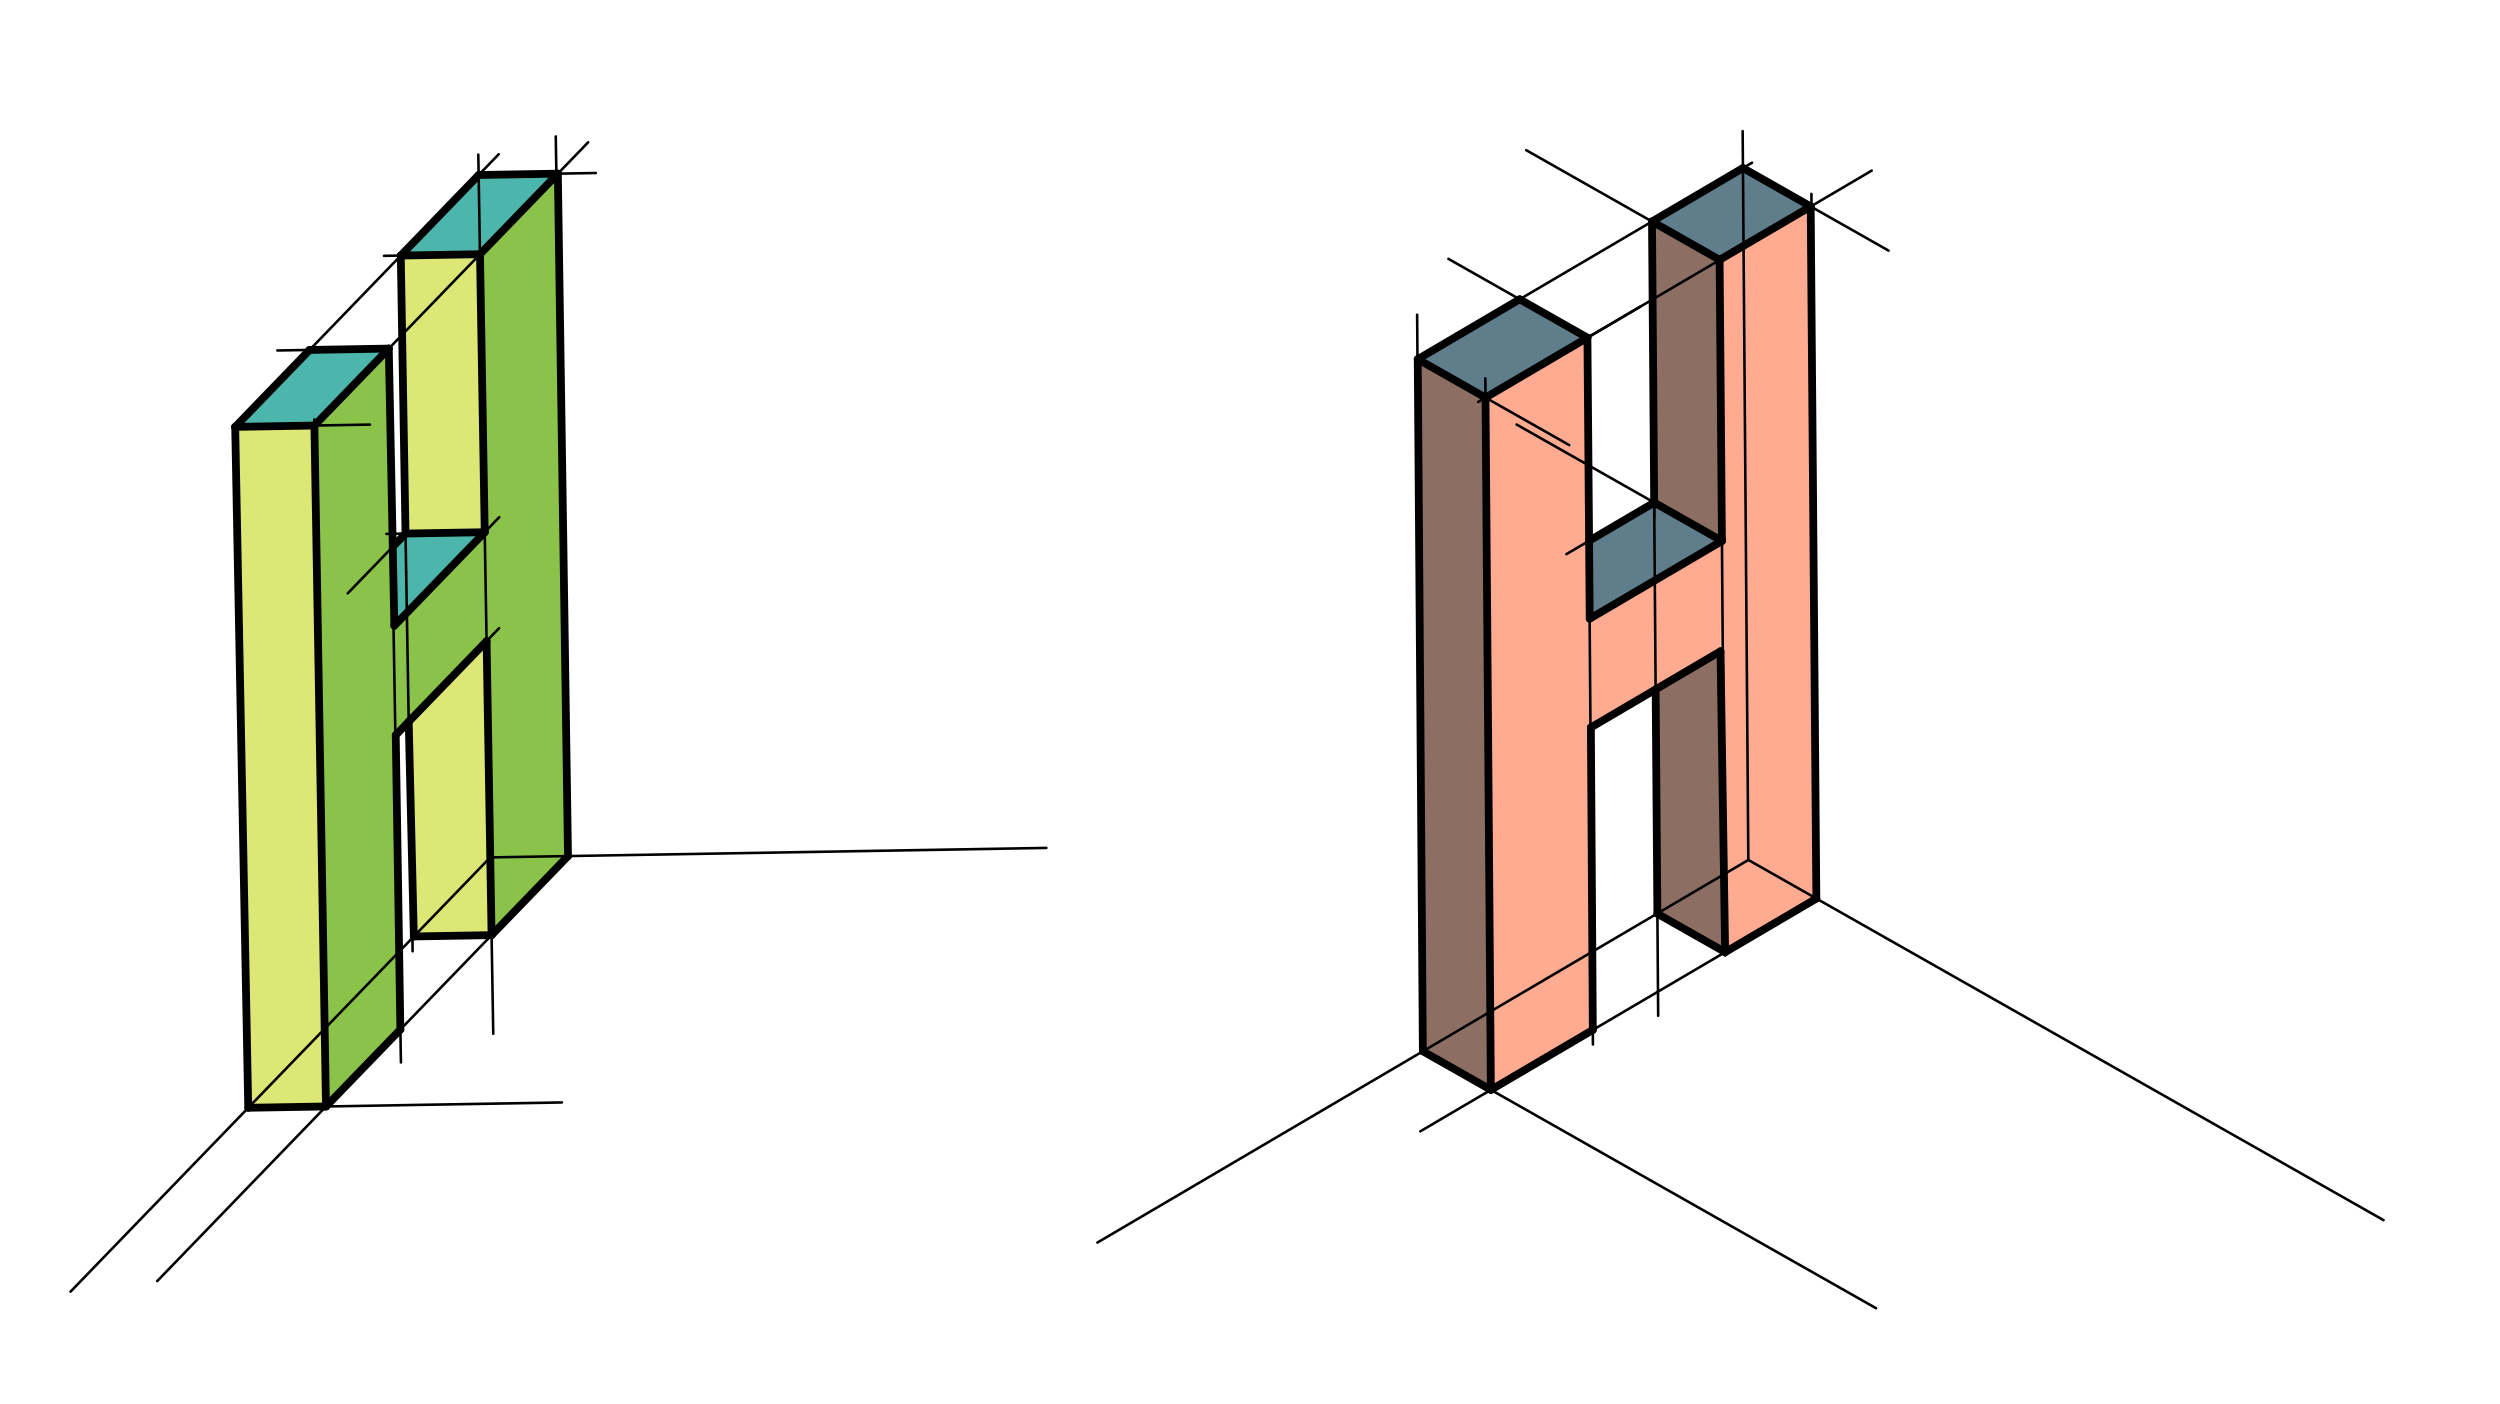 <svg xmlns="http://www.w3.org/2000/svg" class="svg--816" height="100%" preserveAspectRatio="xMidYMid meet" viewBox="0 0 963.78 541.417" width="100%"><defs><marker id="marker-arrow" markerHeight="16" markerUnits="userSpaceOnUse" markerWidth="24" orient="auto-start-reverse" refX="24" refY="4" viewBox="0 0 24 8"><path d="M 0 0 L 24 4 L 0 8 z" stroke="inherit"></path></marker></defs><g class="aux-layer--949"></g><g class="main-layer--75a"><g class="element--733"><g fill="#DCE775" opacity="1"><path d="M 90.667 164.571 L 121.204 164.051 L 125.672 426.555 L 95.697 427.065 L 90.667 164.571 Z" stroke="none"></path></g></g><g class="element--733"><g fill="#DCE775" opacity="1"><path d="M 154.505 98.522 L 185.042 98.002 L 186.866 205.173 L 156.329 205.693 L 154.505 98.522 Z" stroke="none"></path></g></g><g class="element--733"><g fill="#DCE775" opacity="1"><path d="M 157.564 278.218 L 187.581 247.161 L 189.51 360.506 L 159.536 361.016 L 157.564 278.218 Z" stroke="none"></path></g></g><g class="element--733"><g fill="#4DB6AC" opacity="1"><path d="M 90.667 164.571 L 119.343 134.901 L 149.88 134.382 L 121.204 164.051 L 90.667 164.571 Z" stroke="none"></path></g></g><g class="element--733"><g fill="#4DB6AC" opacity="1"><path d="M 154.505 98.522 L 184.522 67.465 L 215.059 66.945 L 185.042 98.002 L 154.505 98.522 Z" stroke="none"></path></g></g><g class="element--733"><g fill="#4DB6AC" opacity="1"><path d="M 151.412 210.781 L 156.329 205.693 L 186.866 205.173 L 152.023 241.224 L 151.412 210.781 Z" stroke="none"></path></g></g><g class="element--733"><g fill="#8BC34A" opacity="1"><path d="M 121.204 164.051 L 149.88 134.382 L 154.348 396.885 L 125.672 426.555 L 121.204 164.051 Z" stroke="none"></path></g></g><g class="element--733"><g fill="#8BC34A" opacity="1"><path d="M 152.023 241.224 L 186.866 205.173 L 187.581 247.161 L 152.562 283.393 L 152.023 241.224 Z" stroke="none"></path></g></g><g class="element--733"><g fill="#8BC34A" opacity="1"><path d="M 185.042 98.002 L 215.059 66.945 L 218.974 330.021 L 189.51 360.506 L 185.042 98.002 Z" stroke="none"></path></g></g><g class="element--733"><g fill="#FFAB91" opacity="1"><path d="M 572.678 153.287 L 611.975 130.189 L 614.051 397.05 L 574.755 420.148 L 572.678 153.287 Z" stroke="none"></path></g></g><g class="element--733"><g fill="#FFAB91" opacity="1"><path d="M 612.852 238.513 L 663.828 208.55 L 663.267 251.077 L 613.304 280.444 L 612.852 238.513 Z" stroke="none"></path></g></g><g class="element--733"><g fill="#FFAB91" opacity="1"><path d="M 663.828 208.55 L 662.927 100.174 L 698.045 79.599 L 700.224 346.401 L 665.062 367.068 L 662.927 100.174 L 698.045 79.599 L 663.267 251.077 L 663.828 208.55 Z" stroke="none"></path></g></g><g class="element--733"><g fill="#607D8B" opacity="1"><path d="M 636.864 85.396 L 671.924 64.788 L 698.045 79.599 L 662.927 100.174 L 636.864 85.396 Z" stroke="none"></path></g></g><g class="element--733"><g fill="#607D8B" opacity="1"><path d="M 546.557 138.476 L 585.854 115.378 L 611.975 130.189 L 572.678 153.287 L 546.557 138.476 Z" stroke="none"></path></g></g><g class="element--733"><g fill="#607D8B" opacity="1"><path d="M 612.609 208.491 L 637.707 193.739 L 663.828 208.55 L 612.852 238.513 L 612.609 208.491 Z" stroke="none"></path></g></g><g class="element--733"><g fill="#8D6E63" opacity="1"><path d="M 546.557 138.476 L 572.678 153.287 L 574.755 420.148 L 548.531 405.279 L 546.557 138.476 Z" stroke="none"></path></g></g><g class="element--733"><g fill="#8D6E63" opacity="1"><path d="M 636.864 85.396 L 662.927 100.174 L 663.828 208.55 L 637.707 193.739 L 636.864 85.396 Z" stroke="none"></path></g></g><g class="element--733"><g fill="#8D6E63" opacity="1"><path d="M 638.268 265.771 L 663.267 251.077 L 665.062 367.068 L 638.941 352.257 L 638.268 265.771 Z" stroke="none"></path></g></g><g class="element--733"><line stroke="#000000" stroke-dasharray="none" stroke-linecap="round" stroke-width="1" x1="185" x2="189" y1="95.531" y2="330.531"></line></g><g class="element--733"><line stroke="#000000" stroke-dasharray="none" stroke-linecap="round" stroke-width="1" x1="189" x2="27.188" y1="330.531" y2="497.947"></line></g><g class="element--733"><line stroke="#000000" stroke-dasharray="none" stroke-linecap="round" stroke-width="1" x1="189" x2="403.393" y1="330.531" y2="326.882"></line></g><g class="element--733"><line stroke="#000000" stroke-dasharray="none" stroke-linecap="round" stroke-width="1" x1="95.135" x2="90.667" y1="427.075" y2="164.571"></line></g><g class="element--733"><line stroke="#000000" stroke-dasharray="none" stroke-linecap="round" stroke-width="1" x1="90.667" x2="192.245" y1="164.571" y2="59.475"></line></g><g class="element--733"><line stroke="#000000" stroke-dasharray="none" stroke-linecap="round" stroke-width="1" x1="185" x2="184.389" y1="95.531" y2="59.609"></line></g><g class="element--733"><line stroke="#000000" stroke-dasharray="none" stroke-linecap="round" stroke-width="1" x1="218.974" x2="214.252" y1="330.021" y2="52.595"></line></g><g class="element--733"><line stroke="#000000" stroke-dasharray="none" stroke-linecap="round" stroke-width="1" x1="218.974" x2="60.6" y1="330.021" y2="493.881"></line></g><g class="element--733"><line stroke="#000000" stroke-dasharray="none" stroke-linecap="round" stroke-width="1" x1="95.135" x2="216.6" y1="427.075" y2="425.007"></line></g><g class="element--733"><line stroke="#000000" stroke-dasharray="none" stroke-linecap="round" stroke-width="1" x1="125.672" x2="121.163" y1="426.555" y2="161.682"></line></g><g class="element--733"><line stroke="#000000" stroke-dasharray="none" stroke-linecap="round" stroke-width="1" x1="90.667" x2="142.611" y1="164.571" y2="163.687"></line></g><g class="element--733"><line stroke="#000000" stroke-dasharray="none" stroke-linecap="round" stroke-width="1" x1="184.522" x2="229.73" y1="67.465" y2="66.695"></line></g><g class="element--733"><line stroke="#000000" stroke-dasharray="none" stroke-linecap="round" stroke-width="1" x1="121.204" x2="226.745" y1="164.051" y2="54.854"></line></g><g class="element--733"><line stroke="#000000" stroke-dasharray="none" stroke-linecap="round" stroke-width="1" x1="149.873" x2="154.564" y1="133.949" y2="409.573"></line></g><g class="element--733"><line stroke="#000000" stroke-dasharray="none" stroke-linecap="round" stroke-width="1" x1="189" x2="190.157" y1="330.531" y2="398.529"></line></g><g class="element--733"><line stroke="#000000" stroke-dasharray="none" stroke-linecap="round" stroke-width="1" x1="152.023" x2="192.464" y1="241.224" y2="199.382"></line></g><g class="element--733"><line stroke="#000000" stroke-dasharray="none" stroke-linecap="round" stroke-width="1" x1="152.562" x2="192.395" y1="283.393" y2="242.181"></line></g><g class="element--733"><line stroke="#000000" stroke-dasharray="none" stroke-linecap="round" stroke-width="1" x1="185.042" x2="148.036" y1="98.002" y2="98.632"></line></g><g class="element--733"><line stroke="#000000" stroke-dasharray="none" stroke-linecap="round" stroke-width="1" x1="149.88" x2="106.925" y1="134.382" y2="135.113"></line></g><g class="element--733"><line stroke="#000000" stroke-dasharray="none" stroke-linecap="round" stroke-width="1" x1="154.505" x2="156.209" y1="98.522" y2="198.63"></line></g><g class="element--733"><line stroke="#000000" stroke-dasharray="none" stroke-linecap="round" stroke-width="1" x1="186.866" x2="148.954" y1="205.173" y2="205.819"></line></g><g class="element--733"><line stroke="#000000" stroke-dasharray="none" stroke-linecap="round" stroke-width="1" x1="156.209" x2="156.583" y1="198.63" y2="220.589"></line></g><g class="element--733"><line stroke="#000000" stroke-dasharray="none" stroke-linecap="round" stroke-width="1" x1="156.329" x2="134.065" y1="205.693" y2="228.728"></line></g><g class="element--733"><line stroke="#000000" stroke-dasharray="none" stroke-linecap="round" stroke-width="3" x1="95.697" x2="90.667" y1="427.065" y2="164.571"></line></g><g class="element--733"><line stroke="#000000" stroke-dasharray="none" stroke-linecap="round" stroke-width="3" x1="90.667" x2="121.204" y1="164.571" y2="164.051"></line></g><g class="element--733"><line stroke="#000000" stroke-dasharray="none" stroke-linecap="round" stroke-width="3" x1="121.204" x2="125.672" y1="164.051" y2="426.555"></line></g><g class="element--733"><line stroke="#000000" stroke-dasharray="none" stroke-linecap="round" stroke-width="3" x1="95.697" x2="125.672" y1="427.065" y2="426.555"></line></g><g class="element--733"><line stroke="#000000" stroke-dasharray="none" stroke-linecap="round" stroke-width="3" x1="90.667" x2="119.343" y1="164.571" y2="134.901"></line></g><g class="element--733"><line stroke="#000000" stroke-dasharray="none" stroke-linecap="round" stroke-width="3" x1="121.204" x2="149.88" y1="164.051" y2="134.382"></line></g><g class="element--733"><line stroke="#000000" stroke-dasharray="none" stroke-linecap="round" stroke-width="3" x1="119.343" x2="149.88" y1="134.901" y2="134.382"></line></g><g class="element--733"><line stroke="#000000" stroke-dasharray="none" stroke-linecap="round" stroke-width="3" x1="149.88" x2="152.023" y1="134.382" y2="241.224"></line></g><g class="element--733"><line stroke="#000000" stroke-dasharray="none" stroke-linecap="round" stroke-width="3" x1="154.505" x2="185.042" y1="98.522" y2="98.002"></line></g><g class="element--733"><line stroke="#000000" stroke-dasharray="none" stroke-linecap="round" stroke-width="3" x1="154.505" x2="184.522" y1="98.522" y2="67.465"></line></g><g class="element--733"><line stroke="#000000" stroke-dasharray="none" stroke-linecap="round" stroke-width="3" x1="184.522" x2="215.059" y1="67.465" y2="66.945"></line></g><g class="element--733"><line stroke="#000000" stroke-dasharray="none" stroke-linecap="round" stroke-width="3" x1="185.042" x2="215.059" y1="98.002" y2="66.945"></line></g><g class="element--733"><line stroke="#000000" stroke-dasharray="none" stroke-linecap="round" stroke-width="3" x1="154.505" x2="156.329" y1="98.522" y2="205.693"></line></g><g class="element--733"><line stroke="#000000" stroke-dasharray="none" stroke-linecap="round" stroke-width="3" x1="156.329" x2="186.866" y1="205.693" y2="205.173"></line></g><g class="element--733"><line stroke="#000000" stroke-dasharray="none" stroke-linecap="round" stroke-width="3" x1="185.042" x2="186.866" y1="98.002" y2="205.173"></line></g><g class="element--733"><line stroke="#000000" stroke-dasharray="none" stroke-linecap="round" stroke-width="3" x1="156.329" x2="151.412" y1="205.693" y2="210.781"></line></g><g class="element--733"><line stroke="#000000" stroke-dasharray="none" stroke-linecap="round" stroke-width="3" x1="152.023" x2="186.866" y1="241.224" y2="205.173"></line></g><g class="element--733"><line stroke="#000000" stroke-dasharray="none" stroke-linecap="round" stroke-width="3" x1="215.059" x2="218.974" y1="66.945" y2="330.021"></line></g><g class="element--733"><line stroke="#000000" stroke-dasharray="none" stroke-linecap="round" stroke-width="3" x1="189.51" x2="218.974" y1="360.506" y2="330.021"></line></g><g class="element--733"><line stroke="#000000" stroke-dasharray="none" stroke-linecap="round" stroke-width="1" x1="156.583" x2="159.07" y1="220.589" y2="366.717"></line></g><g class="element--733"><line stroke="#000000" stroke-dasharray="none" stroke-linecap="round" stroke-width="1" x1="189.51" x2="158.973" y1="360.506" y2="361.025"></line></g><g class="element--733"><line stroke="#000000" stroke-dasharray="none" stroke-linecap="round" stroke-width="3" x1="152.562" x2="187.581" y1="283.393" y2="247.161"></line></g><g class="element--733"><line stroke="#000000" stroke-dasharray="none" stroke-linecap="round" stroke-width="3" x1="187.581" x2="189.51" y1="247.161" y2="360.506"></line></g><g class="element--733"><line stroke="#000000" stroke-dasharray="none" stroke-linecap="round" stroke-width="3" x1="152.562" x2="154.348" y1="283.393" y2="396.885"></line></g><g class="element--733"><line stroke="#000000" stroke-dasharray="none" stroke-linecap="round" stroke-width="3" x1="125.672" x2="154.348" y1="426.555" y2="396.885"></line></g><g class="element--733"><line stroke="#000000" stroke-dasharray="none" stroke-linecap="round" stroke-width="3" x1="157.564" x2="159.536" y1="278.218" y2="361.016"></line></g><g class="element--733"><line stroke="#000000" stroke-dasharray="none" stroke-linecap="round" stroke-width="3" x1="159.536" x2="189.51" y1="361.016" y2="360.506"></line></g><g class="element--733"><line stroke="#000000" stroke-dasharray="none" stroke-linecap="round" stroke-width="1" x1="672" x2="674" y1="74.531" y2="331.531"></line></g><g class="element--733"><line stroke="#000000" stroke-dasharray="none" stroke-linecap="round" stroke-width="1" x1="674" x2="423.062" y1="331.531" y2="479.026"></line></g><g class="element--733"><line stroke="#000000" stroke-dasharray="none" stroke-linecap="round" stroke-width="1" x1="674" x2="918.878" y1="331.531" y2="470.382"></line></g><g class="element--733"><line stroke="#000000" stroke-dasharray="none" stroke-linecap="round" stroke-width="1" x1="548.531" x2="546.321" y1="405.279" y2="121.326"></line></g><g class="element--733"><line stroke="#000000" stroke-dasharray="none" stroke-linecap="round" stroke-width="1" x1="546.557" x2="675.423" y1="138.476" y2="62.731"></line></g><g class="element--733"><line stroke="#000000" stroke-dasharray="none" stroke-linecap="round" stroke-width="1" x1="672" x2="671.813" y1="74.531" y2="50.54"></line></g><g class="element--733"><line stroke="#000000" stroke-dasharray="none" stroke-linecap="round" stroke-width="1" x1="700.436" x2="698.323" y1="346.276" y2="74.739"></line></g><g class="element--733"><line stroke="#000000" stroke-dasharray="none" stroke-linecap="round" stroke-width="1" x1="548.531" x2="723.241" y1="405.279" y2="504.343"></line></g><g class="element--733"><line stroke="#000000" stroke-dasharray="none" stroke-linecap="round" stroke-width="1" x1="700.436" x2="547.548" y1="346.276" y2="436.139"></line></g><g class="element--733"><line stroke="#000000" stroke-dasharray="none" stroke-linecap="round" stroke-width="1" x1="574.755" x2="572.62" y1="420.148" y2="145.853"></line></g><g class="element--733"><line stroke="#000000" stroke-dasharray="none" stroke-linecap="round" stroke-width="1" x1="546.557" x2="604.941" y1="138.476" y2="171.581"></line></g><g class="element--733"><line stroke="#000000" stroke-dasharray="none" stroke-linecap="round" stroke-width="1" x1="671.924" x2="728.079" y1="64.788" y2="96.629"></line></g><g class="element--733"><line stroke="#000000" stroke-dasharray="none" stroke-linecap="round" stroke-width="1" x1="572.678" x2="721.558" y1="153.287" y2="65.779"></line></g><g class="element--733"><line stroke="#000000" stroke-dasharray="none" stroke-linecap="round" stroke-width="1" x1="611.971" x2="614.095" y1="129.773" y2="402.663"></line></g><g class="element--733"><line stroke="#000000" stroke-dasharray="none" stroke-linecap="round" stroke-width="1" x1="662.982" x2="665.072" y1="99.786" y2="368.418"></line></g><g class="element--733"><line stroke="#000000" stroke-dasharray="none" stroke-linecap="round" stroke-width="1" x1="632.388" x2="569.821" y1="118.191" y2="154.966"></line></g><g class="element--733"><line stroke="#000000" stroke-dasharray="none" stroke-linecap="round" stroke-width="1" x1="612.852" x2="664.929" y1="238.513" y2="207.903"></line></g><g class="element--733"><line stroke="#000000" stroke-dasharray="none" stroke-linecap="round" stroke-width="1" x1="613.304" x2="663.267" y1="280.444" y2="251.077"></line></g><g class="element--733"><line stroke="#000000" stroke-dasharray="none" stroke-linecap="round" stroke-width="1" x1="611.975" x2="558.383" y1="130.189" y2="99.802"></line></g><g class="element--733"><line stroke="#000000" stroke-dasharray="none" stroke-linecap="round" stroke-width="1" x1="662.985" x2="588.369" y1="100.207" y2="57.898"></line></g><g class="element--733"><line stroke="#000000" stroke-dasharray="none" stroke-linecap="round" stroke-width="1" x1="663.828" x2="584.659" y1="208.55" y2="163.66"></line></g><g class="element--733"><line stroke="#000000" stroke-dasharray="none" stroke-linecap="round" stroke-width="1" x1="636.864" x2="637.752" y1="85.396" y2="199.51"></line></g><g class="element--733"><line stroke="#000000" stroke-dasharray="none" stroke-linecap="round" stroke-width="1" x1="637.707" x2="603.878" y1="193.739" y2="213.623"></line></g><g class="element--733"><line stroke="#000000" stroke-dasharray="none" stroke-linecap="round" stroke-width="1" x1="637.707" x2="639.247" y1="193.739" y2="391.584"></line></g><g class="element--733"><line stroke="#000000" stroke-dasharray="none" stroke-linecap="round" stroke-width="1" x1="665.062" x2="638.889" y1="367.068" y2="352.228"></line></g><g class="element--733"><line stroke="#000000" stroke-dasharray="none" stroke-linecap="round" stroke-width="3" x1="548.531" x2="546.557" y1="405.279" y2="138.476"></line></g><g class="element--733"><line stroke="#000000" stroke-dasharray="none" stroke-linecap="round" stroke-width="3" x1="546.557" x2="572.678" y1="138.476" y2="153.287"></line></g><g class="element--733"><line stroke="#000000" stroke-dasharray="none" stroke-linecap="round" stroke-width="3" x1="572.678" x2="574.755" y1="153.287" y2="420.148"></line></g><g class="element--733"><line stroke="#000000" stroke-dasharray="none" stroke-linecap="round" stroke-width="3" x1="548.531" x2="574.755" y1="405.279" y2="420.148"></line></g><g class="element--733"><line stroke="#000000" stroke-dasharray="none" stroke-linecap="round" stroke-width="3" x1="546.557" x2="585.854" y1="138.476" y2="115.378"></line></g><g class="element--733"><line stroke="#000000" stroke-dasharray="none" stroke-linecap="round" stroke-width="3" x1="585.854" x2="611.975" y1="115.378" y2="130.189"></line></g><g class="element--733"><line stroke="#000000" stroke-dasharray="none" stroke-linecap="round" stroke-width="3" x1="572.678" x2="611.975" y1="153.287" y2="130.189"></line></g><g class="element--733"><line stroke="#000000" stroke-dasharray="none" stroke-linecap="round" stroke-width="3" x1="611.975" x2="612.852" y1="130.189" y2="238.513"></line></g><g class="element--733"><line stroke="#000000" stroke-dasharray="none" stroke-linecap="round" stroke-width="3" x1="612.852" x2="663.828" y1="238.513" y2="208.55"></line></g><g class="element--733"><line stroke="#000000" stroke-dasharray="none" stroke-linecap="round" stroke-width="3" x1="612.609" x2="637.707" y1="208.491" y2="193.739"></line></g><g class="element--733"><line stroke="#000000" stroke-dasharray="none" stroke-linecap="round" stroke-width="3" x1="637.707" x2="663.828" y1="193.739" y2="208.55"></line></g><g class="element--733"><line stroke="#000000" stroke-dasharray="none" stroke-linecap="round" stroke-width="3" x1="637.707" x2="636.864" y1="193.739" y2="85.396"></line></g><g class="element--733"><line stroke="#000000" stroke-dasharray="none" stroke-linecap="round" stroke-width="3" x1="636.864" x2="662.985" y1="85.396" y2="100.207"></line></g><g class="element--733"><line stroke="#000000" stroke-dasharray="none" stroke-linecap="round" stroke-width="3" x1="662.927" x2="663.828" y1="100.174" y2="208.55"></line></g><g class="element--733"><line stroke="#000000" stroke-dasharray="none" stroke-linecap="round" stroke-width="3" x1="636.864" x2="671.924" y1="85.396" y2="64.788"></line></g><g class="element--733"><line stroke="#000000" stroke-dasharray="none" stroke-linecap="round" stroke-width="3" x1="662.927" x2="698.045" y1="100.174" y2="79.599"></line></g><g class="element--733"><line stroke="#000000" stroke-dasharray="none" stroke-linecap="round" stroke-width="3" x1="671.924" x2="698.045" y1="64.788" y2="79.599"></line></g><g class="element--733"><line stroke="#000000" stroke-dasharray="none" stroke-linecap="round" stroke-width="3" x1="574.755" x2="614.051" y1="420.148" y2="397.05"></line></g><g class="element--733"><line stroke="#000000" stroke-dasharray="none" stroke-linecap="round" stroke-width="3" x1="614.051" x2="613.304" y1="397.05" y2="280.444"></line></g><g class="element--733"><line stroke="#000000" stroke-dasharray="none" stroke-linecap="round" stroke-width="3" x1="613.304" x2="663.267" y1="280.444" y2="251.077"></line></g><g class="element--733"><line stroke="#000000" stroke-dasharray="none" stroke-linecap="round" stroke-width="3" x1="663.267" x2="665.062" y1="251.077" y2="367.068"></line></g><g class="element--733"><line stroke="#000000" stroke-dasharray="none" stroke-linecap="round" stroke-width="3" x1="665.062" x2="700.224" y1="367.068" y2="346.401"></line></g><g class="element--733"><line stroke="#000000" stroke-dasharray="none" stroke-linecap="round" stroke-width="3" x1="700.224" x2="698.045" y1="346.401" y2="79.599"></line></g><g class="element--733"><line stroke="#000000" stroke-dasharray="none" stroke-linecap="round" stroke-width="3" x1="638.268" x2="638.941" y1="265.771" y2="352.257"></line></g><g class="element--733"><line stroke="#000000" stroke-dasharray="none" stroke-linecap="round" stroke-width="3" x1="638.941" x2="665.062" y1="352.257" y2="367.068"></line></g></g><g class="snaps-layer--ac6"></g><g class="temp-layer--52d"></g></svg>